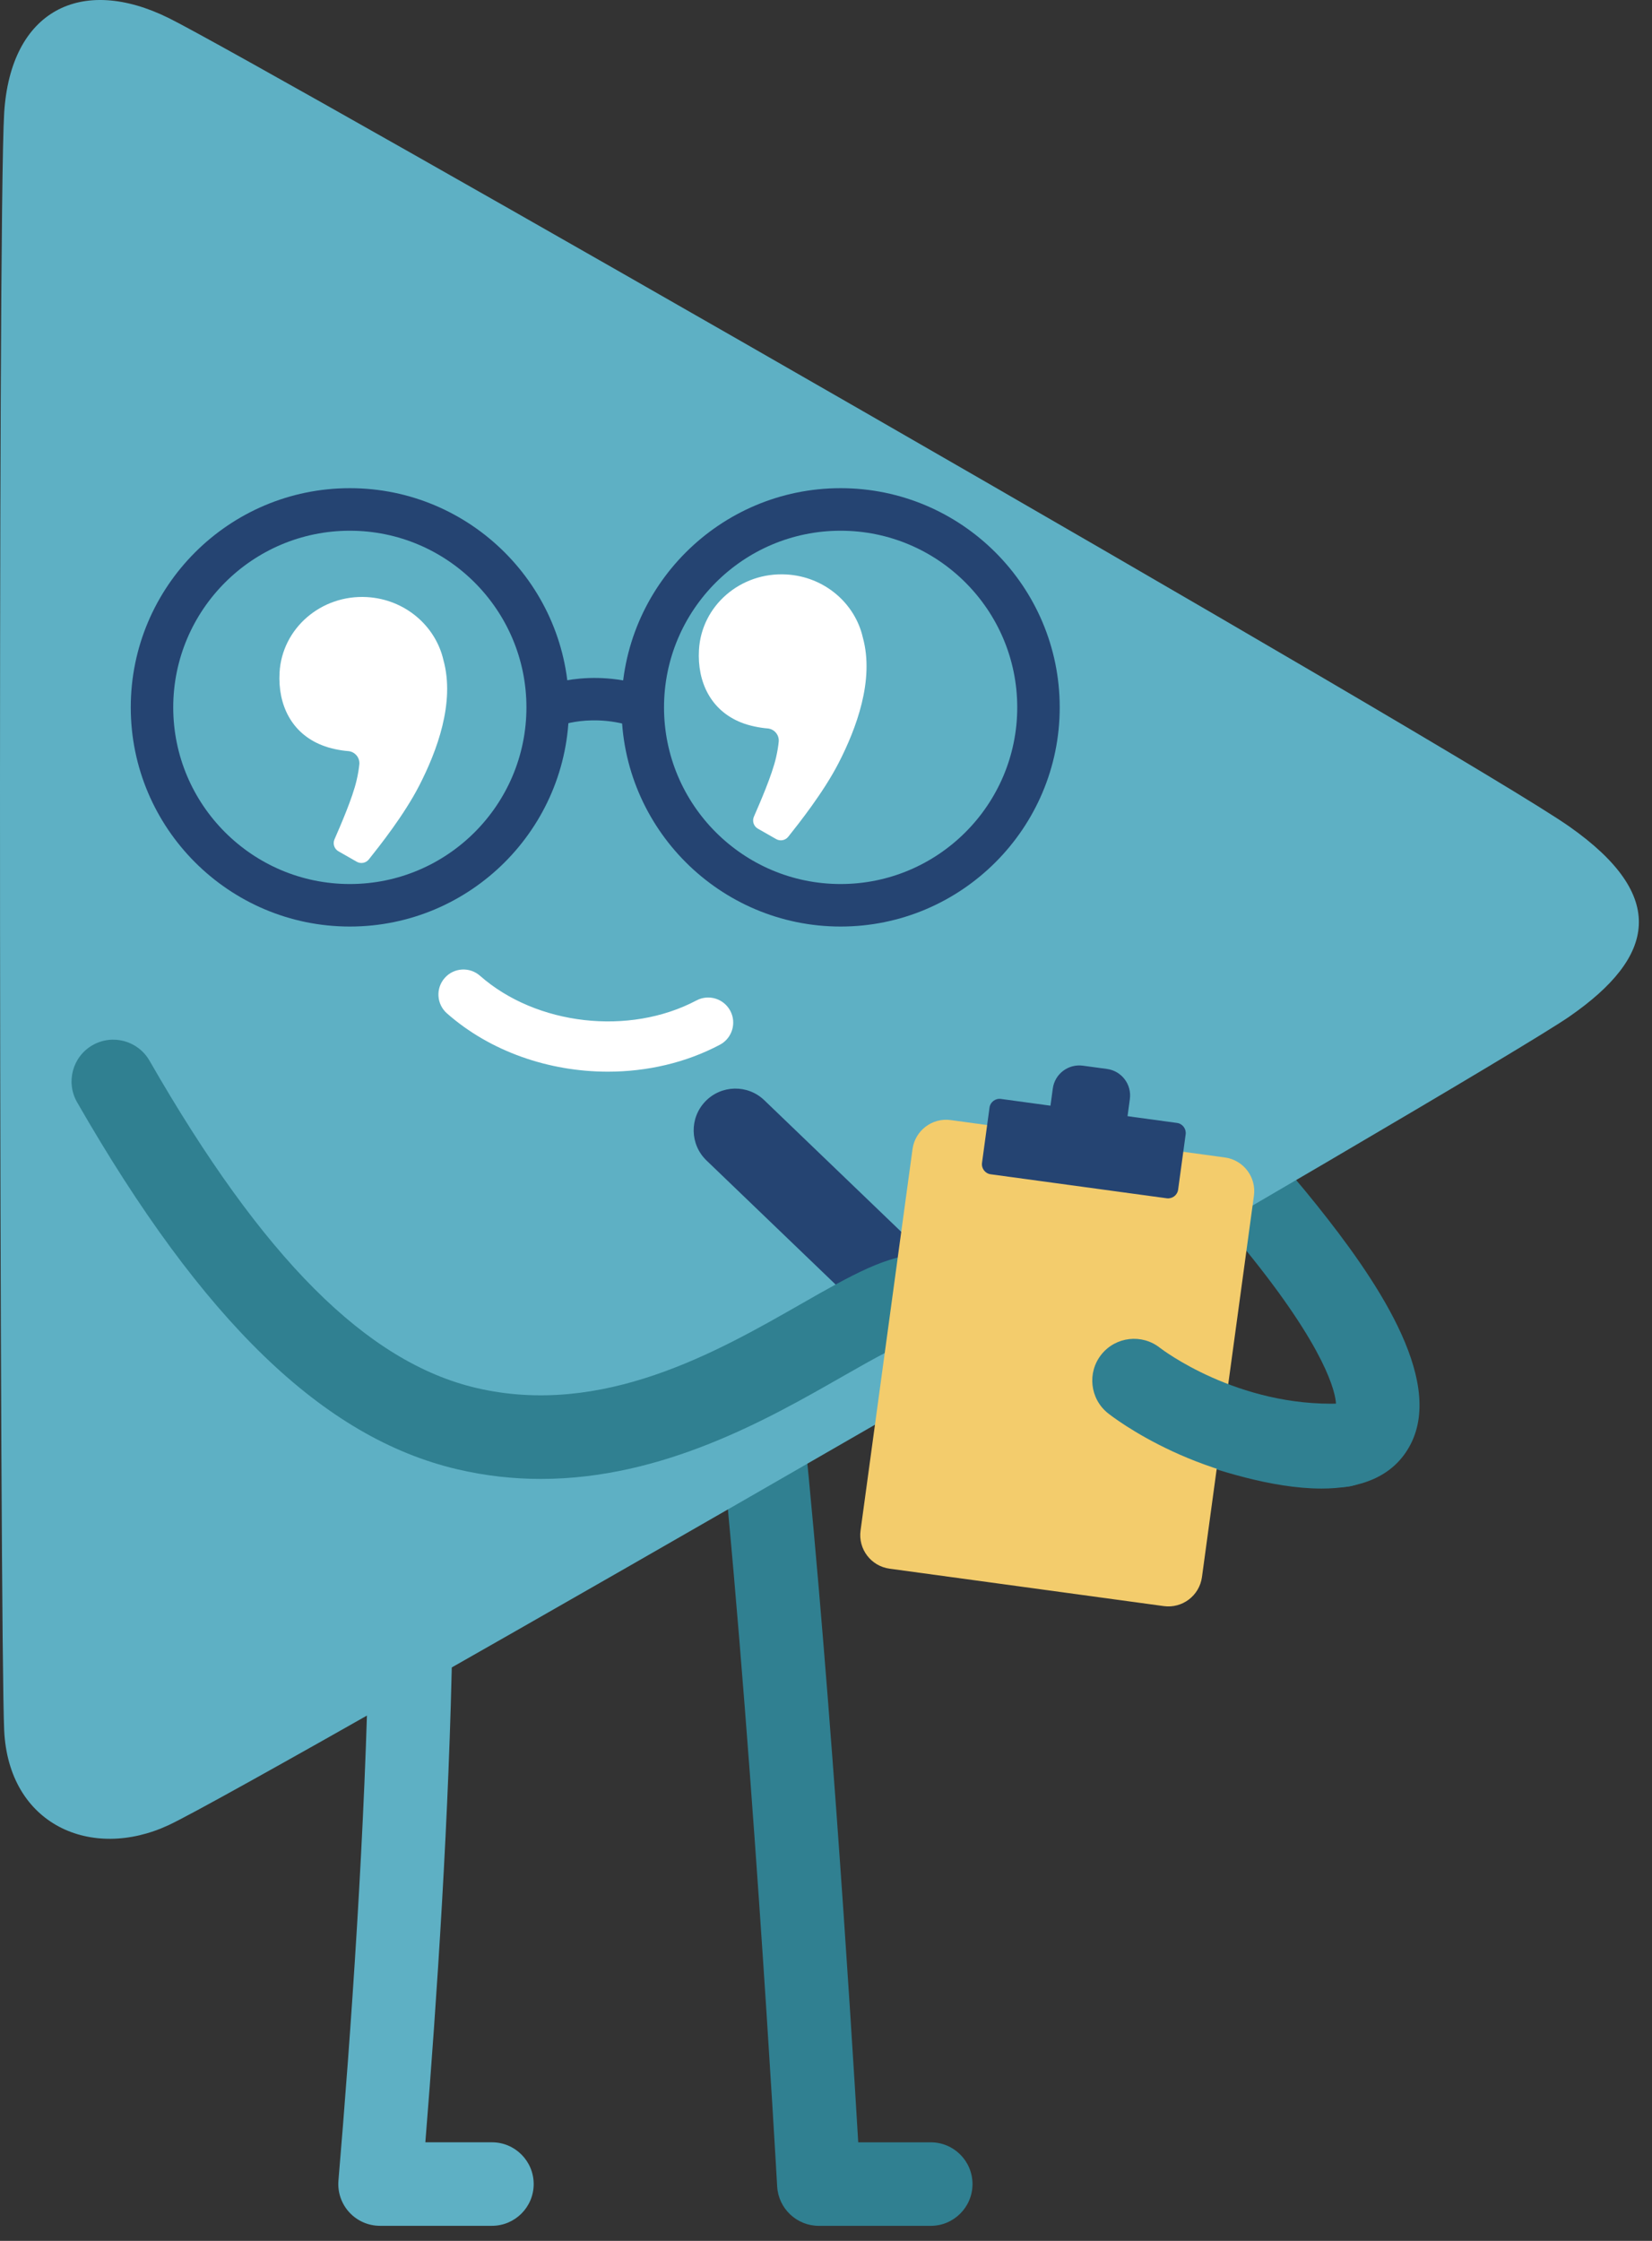 <svg width="59" height="80" viewBox="0 0 59 80" fill="none" xmlns="http://www.w3.org/2000/svg">
<rect x="0" y="0" width="59" height="80" fill="#333333" stroke="none"/>
<path d="M47.194 53.142C45.383 53.142 43.356 52.44 42.319 52.081C41.541 51.811 41.129 50.962 41.399 50.185C41.669 49.407 42.517 48.995 43.295 49.264C46.268 50.295 47.392 50.196 47.715 50.12C47.693 49.719 47.386 48.18 44.479 44.609C42.279 41.909 39.73 39.483 38.449 38.572C37.778 38.095 37.621 37.164 38.098 36.494C38.575 35.823 39.506 35.666 40.176 36.143C41.99 37.433 44.872 40.327 47.03 43.025C49.052 45.553 51.6 49.19 50.379 51.561C49.762 52.756 48.537 53.142 47.194 53.142Z" fill="#308091"/>
<path d="M33.241 79.463H29.245C28.454 79.463 27.8 78.845 27.756 78.055C27.746 77.881 26.767 60.493 25.546 49.42C25.455 48.602 26.047 47.865 26.864 47.775C27.683 47.687 28.42 48.276 28.509 49.093C29.535 58.396 30.391 72.091 30.651 76.481H33.241C34.064 76.481 34.732 77.148 34.732 77.972C34.732 78.795 34.064 79.463 33.241 79.463Z" fill="#308091"/>
<path fill-rule="evenodd" clip-rule="evenodd" d="M56.051 29.51C52.395 26.936 9.151 2.187 6.023 0.643C2.894 -0.901 0.375 0.377 0.149 4.033C-0.089 7.896 -0.006 58.383 0.149 61.767C0.303 65.151 3.264 66.442 6.023 65.157C9.117 63.714 52.971 38.422 56.051 36.29C59.133 34.156 59.576 31.991 56.051 29.51Z" fill="#5EB0C4"/>
<path fill-rule="evenodd" clip-rule="evenodd" d="M27.411 26.005C27.656 26.024 27.836 26.24 27.811 26.484C27.795 26.635 27.767 26.821 27.716 27.043C27.57 27.68 27.138 28.666 26.925 29.156C26.856 29.315 26.918 29.5 27.069 29.585L27.72 29.956C27.866 30.038 28.047 30.003 28.152 29.872C28.533 29.392 29.415 28.283 29.954 27.232C30.578 26.015 31.236 24.281 30.815 22.758C30.535 21.532 29.44 20.584 28.083 20.508C26.448 20.417 25.051 21.623 24.963 23.204C24.898 24.35 25.387 25.364 26.471 25.794C26.76 25.91 27.127 25.982 27.411 26.005Z" fill="white"/>
<path fill-rule="evenodd" clip-rule="evenodd" d="M12.432 26.814C12.677 26.833 12.858 27.049 12.833 27.292C12.817 27.443 12.789 27.63 12.737 27.851C12.592 28.488 12.159 29.474 11.946 29.965C11.877 30.123 11.939 30.308 12.09 30.393L12.742 30.765C12.887 30.847 13.069 30.811 13.173 30.681C13.555 30.201 14.437 29.091 14.975 28.041C15.599 26.824 16.258 25.09 15.837 23.566C15.556 22.341 14.462 21.393 13.104 21.316C11.469 21.225 10.072 22.432 9.984 24.012C9.92 25.158 10.408 26.172 11.493 26.602C11.782 26.72 12.149 26.792 12.432 26.814Z" fill="white"/>
<path d="M21.709 38.259C19.613 38.259 17.513 37.544 15.962 36.177C15.591 35.851 15.555 35.285 15.881 34.915C16.207 34.543 16.773 34.508 17.143 34.835C19.154 36.607 22.476 36.985 24.873 35.716C25.309 35.484 25.85 35.651 26.082 36.087C26.314 36.523 26.147 37.065 25.711 37.297C24.487 37.945 23.1 38.259 21.709 38.259Z" fill="white"/>
<path d="M17.569 79.462H13.572C13.156 79.462 12.757 79.288 12.475 78.981C12.193 78.674 12.052 78.262 12.087 77.847C12.52 72.731 13.059 65.221 13.173 58.495C13.187 57.681 13.851 57.029 14.663 57.029C14.672 57.029 14.681 57.029 14.689 57.029C15.513 57.042 16.169 57.722 16.154 58.545C16.05 64.674 15.599 71.429 15.191 76.48H17.569C18.392 76.48 19.06 77.148 19.06 77.971C19.06 78.795 18.392 79.462 17.569 79.462Z" fill="#5EB0C4"/>
<path d="M12.495 33.078C8.18 33.078 4.67 29.567 4.67 25.253C4.67 20.938 8.18 17.428 12.495 17.428C16.81 17.428 20.32 20.938 20.32 25.253C20.32 29.567 16.81 33.078 12.495 33.078ZM12.495 18.947C9.017 18.947 6.187 21.776 6.187 25.254C6.187 28.732 9.017 31.56 12.495 31.56C15.973 31.56 18.801 28.731 18.801 25.254C18.801 21.776 15.972 18.947 12.495 18.947Z" fill="#254472"/>
<path d="M30.022 33.078C25.708 33.078 22.197 29.567 22.197 25.253C22.197 20.938 25.708 17.428 30.022 17.428C34.337 17.428 37.847 20.938 37.847 25.253C37.847 29.567 34.337 33.078 30.022 33.078ZM30.022 18.947C26.544 18.947 23.715 21.776 23.715 25.254C23.715 28.732 26.544 31.56 30.022 31.56C33.5 31.56 36.33 28.731 36.33 25.254C36.33 21.776 33.5 18.947 30.022 18.947Z" fill="#254472"/>
<path d="M22.71 25.97C21.131 25.424 19.913 25.927 19.863 25.95L19.254 24.56C19.326 24.527 21.041 23.789 23.206 24.536L22.71 25.97Z" fill="#254472"/>
<path d="M35.857 51.058C35.486 51.058 35.113 50.92 34.824 50.643L25.232 41.429C24.638 40.858 24.619 39.915 25.189 39.322C25.76 38.727 26.704 38.708 27.297 39.279L36.889 48.493C37.483 49.063 37.502 50.007 36.931 50.6C36.641 50.904 36.249 51.058 35.857 51.058Z" fill="#254472"/>
<path d="M19.317 52.798C18.348 52.798 17.349 52.693 16.325 52.452C11.553 51.332 7.24 47.169 2.753 39.35C2.343 38.635 2.59 37.725 3.303 37.314C4.018 36.905 4.927 37.151 5.338 37.864C9.387 44.917 13.094 48.63 17.007 49.549C21.515 50.607 25.611 48.265 28.604 46.555C30.412 45.522 31.716 44.777 32.952 44.777C33.775 44.777 34.443 45.444 34.443 46.268C34.443 47.091 33.775 47.759 32.952 47.759C32.509 47.759 31.107 48.56 30.083 49.145C27.438 50.656 23.689 52.798 19.317 52.798Z" fill="#308091"/>
<path fill-rule="evenodd" clip-rule="evenodd" d="M41.563 57.338L31.77 56.002C31.107 55.911 30.643 55.301 30.734 54.639L32.59 41.023C32.681 40.36 33.292 39.896 33.954 39.987L43.747 41.322C44.41 41.413 44.874 42.024 44.783 42.686L42.927 56.302C42.836 56.965 42.225 57.429 41.563 57.338Z" fill="#F3CC6C"/>
<path fill-rule="evenodd" clip-rule="evenodd" d="M41.67 42.779L35.381 41.922C35.183 41.895 35.045 41.712 35.072 41.515L35.34 39.541C35.367 39.343 35.55 39.205 35.747 39.232L42.035 40.089C42.233 40.115 42.371 40.299 42.345 40.495L42.076 42.469C42.05 42.667 41.868 42.805 41.67 42.779Z" fill="#254472"/>
<path fill-rule="evenodd" clip-rule="evenodd" d="M39.047 41.748L38.186 41.63C37.664 41.56 37.3 41.078 37.37 40.556L37.6 38.861C37.671 38.338 38.152 37.974 38.675 38.045L39.536 38.162C40.059 38.233 40.423 38.714 40.352 39.236L40.122 40.932C40.05 41.454 39.57 41.818 39.047 41.748Z" fill="#254472"/>
<path d="M47.529 53.095C42.934 53.095 39.71 50.563 39.57 50.452C38.927 49.938 38.822 49 39.335 48.356C39.848 47.715 40.784 47.609 41.427 48.118C41.478 48.158 44.192 50.239 47.878 50.107C48.696 50.074 49.393 50.719 49.423 51.542C49.454 52.365 48.811 53.056 47.988 53.087C47.834 53.092 47.68 53.095 47.529 53.095Z" fill="#308091"/>
</svg>
